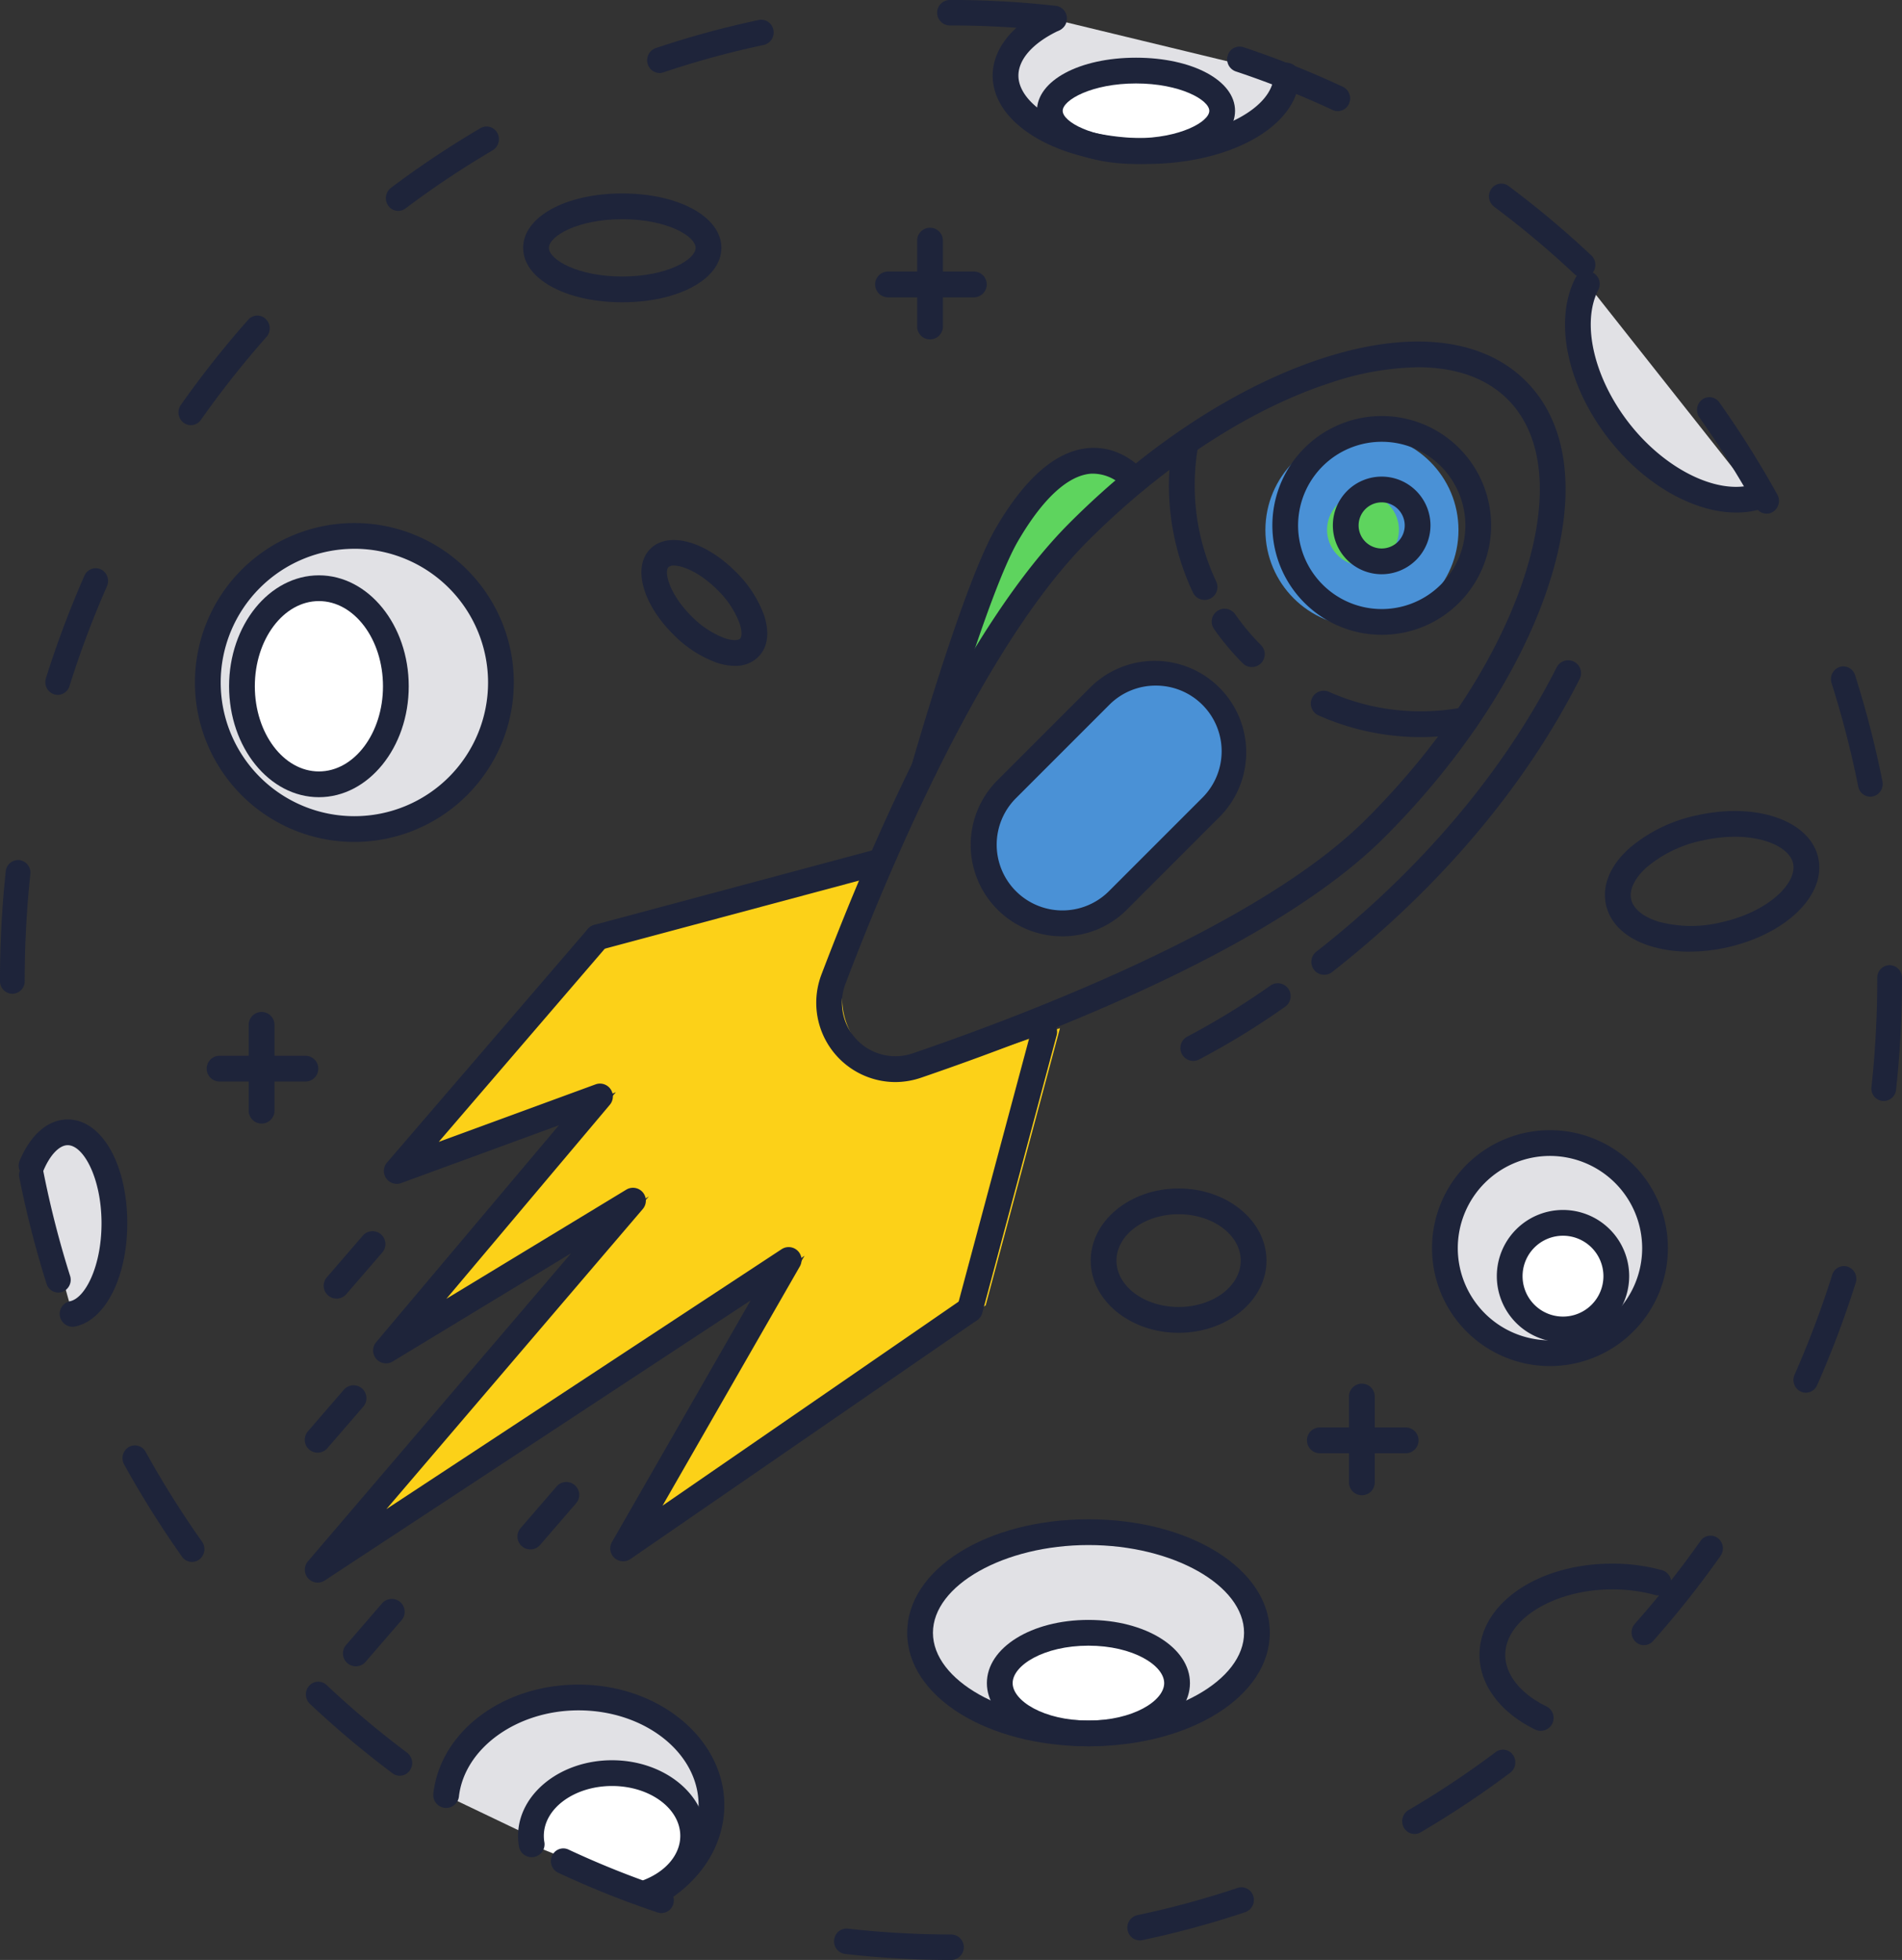 <svg xmlns="http://www.w3.org/2000/svg" width="369.017" height="380.229" viewBox="0 0 369.017 380.229">
  <rect x="0" y="0" width="369.017" height="380.229" fill="#333333" stroke="none"/>
  <g id="Group_50" data-name="Group 50" transform="translate(-2504.803 -205.685)">
    <g id="Group_1" data-name="Group 1" transform="translate(2569.517 372.29)">
      <path id="Path_1" data-name="Path 1" d="M2695.743,408.979l-4.435,1.188-49.325,13.217h0l-38.975,45.337,39.436-14.458-41.528,49.286,47.934-29.077-61.18,71.6,91.382-60.092-32.125,55.967L2714.2,495.6h0l13.218-49.325,1.188-4.435-22.858,7.9a14.637,14.637,0,0,1-18.422-19.144Z" transform="translate(-2587.671 -408.979)" fill="#fcd118"/>
    </g>
    <path id="Path_2" data-name="Path 2" d="M2747.3,408.832h0a15.3,15.3,0,0,1,0-21.573l18.166-18.166a15.3,15.3,0,0,1,21.572,0h0a15.3,15.3,0,0,1,0,21.572l-18.166,18.167A15.3,15.3,0,0,1,2747.3,408.832Z" transform="translate(-48.758 -28.136)" fill="#4a91d6"/>
    <circle id="Ellipse_2" data-name="Ellipse 2" cx="18.731" cy="18.731" r="18.731" transform="translate(2750.309 289.782)" fill="#4a91d6"/>
    <ellipse id="Ellipse_3" data-name="Ellipse 3" cx="32.679" cy="19.52" rx="32.679" ry="19.52" transform="translate(2683.33 502.923)" fill="#e1e1e5"/>
    <path id="Path_3" data-name="Path 3" d="M2925.135,313.173c-7.882,2.192-18.85-2.847-26.643-12.908-7.611-9.826-9.828-21.387-6.114-28.521Z" transform="translate(-79.667 -11.052)" fill="#e1e1e5"/>
    <circle id="Ellipse_4" data-name="Ellipse 4" cx="28.435" cy="28.435" r="28.435" transform="translate(2539.351 359.237) rotate(-76.717)" fill="#e1e1e5"/>
    <path id="Path_4" data-name="Path 4" d="M2613.624,624.868c1.164-10.662,12.223-19.021,25.693-19.021,14.246,0,25.794,9.35,25.794,20.884,0,7.209-4.511,13.565-11.372,17.318Z" transform="translate(-22.325 -70.855)" fill="#e1e1e5"/>
    <path id="Path_5" data-name="Path 5" d="M2512.111,479.03c1.661-4,4.2-6.551,7.046-6.551,5.005,0,9.062,7.9,9.062,17.657,0,9.138-3.562,16.654-8.129,17.565Z" transform="translate(-1.223 -47.123)" fill="#e1e1e5"/>
    <path id="Path_6" data-name="Path 6" d="M2634.154,637.368a9.569,9.569,0,0,1-.156-1.72c0-6.727,7.045-12.181,15.736-12.181s15.736,5.453,15.736,12.181c0,4.716-3.463,8.807-8.529,10.831Z" transform="translate(-26.227 -73.803)" fill="#fff"/>
    <path id="Path_7" data-name="Path 7" d="M2804.894,221.1c0,8.085-12.2,14.64-27.251,14.64s-27.251-6.555-27.251-14.64c0-4.361,3.548-8.275,9.177-10.957Z" transform="translate(-50.467 -0.746)" fill="#e1e1e5"/>
    <ellipse id="Ellipse_5" data-name="Ellipse 5" cx="16.72" cy="7.81" rx="16.72" ry="7.81" transform="translate(2708.506 219.376)" fill="#fff"/>
    <circle id="Ellipse_6" data-name="Ellipse 6" cx="20.385" cy="20.385" r="20.385" transform="translate(2785.132 427.444)" fill="#e1e1e5"/>
    <ellipse id="Ellipse_7" data-name="Ellipse 7" cx="17.198" cy="9.76" rx="17.198" ry="9.76" transform="translate(2698.792 522.443)" fill="#fff"/>
    <circle id="Ellipse_8" data-name="Ellipse 8" cx="10.342" cy="10.342" r="10.342" transform="translate(2796.182 461.812) rotate(-80.783)" fill="#fff"/>
    <ellipse id="Ellipse_9" data-name="Ellipse 9" cx="14.93" cy="19.023" rx="14.93" ry="19.023" transform="translate(2551.746 319.787)" fill="#fff"/>
    <path id="Path_8" data-name="Path 8" d="M2769.89,319.118s-10.787-13.685-24.858,10.44c-6.106,10.469-16.128,45.528-16.128,45.528l19.181-32.961Z" transform="translate(-45.715 -19.43)" fill="#5ed45e"/>
    <circle id="Ellipse_10" data-name="Ellipse 10" cx="6.971" cy="6.971" r="6.971" transform="translate(2760.859 313.641) rotate(-76.717)" fill="#5ed45e"/>
    <g id="Group_2" data-name="Group 2" transform="translate(2504.803 205.685)">
      <path id="Path_9" data-name="Path 9" d="M2689.41,585.914h-.1a181.742,181.742,0,0,1-20.549-1.166,2.456,2.456,0,0,1-2.121-2.73,2.423,2.423,0,0,1,2.649-2.185,177.21,177.21,0,0,0,20.02,1.136h.1a2.474,2.474,0,0,1,0,4.945Zm36.517-3.795a2.419,2.419,0,0,1-2.349-1.978,2.472,2.472,0,0,1,1.872-2.917,175.013,175.013,0,0,0,19.479-5.293,2.387,2.387,0,0,1,3.025,1.587,2.49,2.49,0,0,1-1.54,3.116,179.862,179.862,0,0,1-20,5.435A2.3,2.3,0,0,1,2725.927,582.119Zm-92.788-5.3a2.323,2.323,0,0,1-.74-.121,180.571,180.571,0,0,1-19.3-7.707,2.5,2.5,0,0,1-1.193-3.273,2.373,2.373,0,0,1,3.177-1.23,175.9,175.9,0,0,0,18.792,7.505,2.489,2.489,0,0,1,1.543,3.115A2.409,2.409,0,0,1,2633.139,576.817Zm146.112-15.347a2.387,2.387,0,0,1-2.088-1.25,2.514,2.514,0,0,1,.9-3.373,179.862,179.862,0,0,0,16.922-11.26,2.355,2.355,0,0,1,3.353.543,2.523,2.523,0,0,1-.527,3.455,184.956,184.956,0,0,1-17.373,11.56A2.332,2.332,0,0,1,2779.251,561.47Zm-196.882-11.3a2.341,2.341,0,0,1-1.409-.472,187.3,187.3,0,0,1-16.031-13.474,2.526,2.526,0,0,1-.153-3.493,2.35,2.35,0,0,1,3.39-.159,182.651,182.651,0,0,0,15.616,13.126,2.521,2.521,0,0,1,.53,3.453A2.372,2.372,0,0,1,2582.37,550.169Zm241.386-25.329a2.353,2.353,0,0,1-1.619-.647,2.528,2.528,0,0,1-.152-3.494,185.639,185.639,0,0,0,12.746-16.083,2.355,2.355,0,0,1,3.353-.545,2.522,2.522,0,0,1,.529,3.454,190.441,190.441,0,0,1-13.085,16.511A2.362,2.362,0,0,1,2823.755,524.84Zm-281.7-16.148a2.374,2.374,0,0,1-1.941-1.015,191.64,191.64,0,0,1-11.228-17.895,2.512,2.512,0,0,1,.9-3.372,2.362,2.362,0,0,1,3.273.924A186.758,186.758,0,0,0,2544,504.763a2.523,2.523,0,0,1-.525,3.455A2.348,2.348,0,0,1,2542.059,508.692Zm313.108-32.825a2.328,2.328,0,0,1-.992-.223,2.5,2.5,0,0,1-1.191-3.275,187.853,187.853,0,0,0,7.294-19.359,2.387,2.387,0,0,1,3.024-1.588,2.49,2.49,0,0,1,1.542,3.116,193.094,193.094,0,0,1-7.491,19.879A2.4,2.4,0,0,1,2855.167,475.868Zm-339.044-19.426a2.409,2.409,0,0,1-2.281-1.707,194.206,194.206,0,0,1-5.286-20.609,2.471,2.471,0,0,1,1.869-2.918,2.4,2.4,0,0,1,2.833,1.926A188.989,188.989,0,0,0,2518.4,453.2a2.489,2.489,0,0,1-1.539,3.117A2.321,2.321,0,0,1,2516.123,456.441Zm354.172-37.167a2.41,2.41,0,0,1-2.388-2.746,193.771,193.771,0,0,0,1.113-20.729v-.4a2.438,2.438,0,0,1,2.393-2.48h.007a2.437,2.437,0,0,1,2.4,2.465v.424a198.736,198.736,0,0,1-1.143,21.269A2.428,2.428,0,0,1,2870.295,419.275Zm-363.092-20.8a2.438,2.438,0,0,1-2.4-2.473V395.8a198.612,198.612,0,0,1,1.121-21.071,2.418,2.418,0,0,1,2.648-2.187,2.456,2.456,0,0,1,2.122,2.728A193.67,193.67,0,0,0,2509.6,395.8V396A2.437,2.437,0,0,1,2507.2,398.477Zm360.473-38.235a2.419,2.419,0,0,1-2.348-1.975,189.04,189.04,0,0,0-5.169-20.063,2.489,2.489,0,0,1,1.535-3.118,2.384,2.384,0,0,1,3.027,1.582,193.932,193.932,0,0,1,5.308,20.6,2.473,2.473,0,0,1-1.866,2.921A2.343,2.343,0,0,1,2867.675,360.242ZM2516,340.491a2.341,2.341,0,0,1-.739-.121,2.489,2.489,0,0,1-1.545-3.113,193.055,193.055,0,0,1,7.47-19.888,2.371,2.371,0,0,1,3.177-1.231,2.505,2.505,0,0,1,1.195,3.274,187.661,187.661,0,0,0-7.274,19.367A2.409,2.409,0,0,1,2516,340.491Zm331.551-35.156a2.387,2.387,0,0,1-2.086-1.246,186.744,186.744,0,0,0-10.955-17.417,2.522,2.522,0,0,1,.521-3.455,2.355,2.355,0,0,1,3.354.537,191.668,191.668,0,0,1,11.247,17.882,2.513,2.513,0,0,1-.894,3.374A2.333,2.333,0,0,1,2847.552,305.335Zm-305.72-17.169a2.338,2.338,0,0,1-1.408-.471,2.522,2.522,0,0,1-.533-3.454,190.7,190.7,0,0,1,13.068-16.526,2.351,2.351,0,0,1,3.39-.16,2.526,2.526,0,0,1,.156,3.493,185.686,185.686,0,0,0-12.73,16.1A2.376,2.376,0,0,1,2541.833,288.165Zm270.094-28.63a2.35,2.35,0,0,1-1.615-.645,182.757,182.757,0,0,0-15.63-13.109,2.521,2.521,0,0,1-.534-3.454,2.354,2.354,0,0,1,3.352-.55,187.668,187.668,0,0,1,16.045,13.456,2.528,2.528,0,0,1,.158,3.494A2.365,2.365,0,0,1,2811.927,259.536ZM2582.068,246.6a2.374,2.374,0,0,1-1.941-1.015,2.521,2.521,0,0,1,.524-3.455,184.855,184.855,0,0,1,17.361-11.58,2.363,2.363,0,0,1,3.273.922,2.514,2.514,0,0,1-.9,3.374,180.184,180.184,0,0,0-16.909,11.278A2.338,2.338,0,0,1,2582.068,246.6Zm182.278-19.355a2.332,2.332,0,0,1-.989-.221,176.077,176.077,0,0,0-18.8-7.485,2.488,2.488,0,0,1-1.546-3.112,2.386,2.386,0,0,1,3.021-1.593,180.627,180.627,0,0,1,19.3,7.685,2.5,2.5,0,0,1,1.2,3.272A2.4,2.4,0,0,1,2764.346,227.249Zm-131.583-7.4a2.408,2.408,0,0,1-2.281-1.706,2.49,2.49,0,0,1,1.536-3.118,179.8,179.8,0,0,1,20-5.458,2.4,2.4,0,0,1,2.833,1.925,2.472,2.472,0,0,1-1.868,2.919,174.948,174.948,0,0,0-19.474,5.316A2.351,2.351,0,0,1,2632.763,219.853Zm76.639-8.094a2.39,2.39,0,0,1-.265-.015,177.1,177.1,0,0,0-19.826-1.114h-.3a2.474,2.474,0,0,1,0-4.945h.3a181.709,181.709,0,0,1,20.349,1.143,2.455,2.455,0,0,1,2.124,2.727A2.427,2.427,0,0,1,2709.4,211.759Z" transform="translate(-2504.803 -205.685)" fill="#1e243a"/>
    </g>
    <g id="Group_3" data-name="Group 3" transform="translate(2542.625 307.148)">
      <path id="Path_10" data-name="Path 10" d="M2581.157,390.9a30.933,30.933,0,1,1,30.933-30.933A30.967,30.967,0,0,1,2581.157,390.9Zm0-56.87a25.937,25.937,0,1,0,25.937,25.937A25.966,25.966,0,0,0,2581.157,334.025Z" transform="translate(-2550.224 -329.029)" fill="#1e243a"/>
    </g>
    <g id="Group_4" data-name="Group 4" transform="translate(2606.302 243.213)">
      <path id="Path_11" data-name="Path 11" d="M2651.5,271.864c-10.963,0-19.229-4.538-19.229-10.555s8.267-10.555,19.229-10.555,19.229,4.538,19.229,10.555S2662.462,271.864,2651.5,271.864Zm0-16.114c-8.688,0-14.233,3.293-14.233,5.559s5.545,5.559,14.233,5.559,14.233-3.293,14.233-5.559S2660.188,255.749,2651.5,255.749Z" transform="translate(-2632.27 -250.753)" fill="#1e243a"/>
    </g>
    <g id="Group_5" data-name="Group 5" transform="translate(2680.812 500.425)">
      <path id="Path_12" data-name="Path 12" d="M2762.052,608.371c-19.726,0-35.177-9.671-35.177-22.018s15.451-22.018,35.177-22.018,35.177,9.672,35.177,22.018S2781.778,608.371,2762.052,608.371Zm0-39.04c-16.36,0-30.181,7.8-30.181,17.022s13.821,17.022,30.181,17.022,30.181-7.795,30.181-17.022S2778.412,569.331,2762.052,569.331Z" transform="translate(-2726.875 -564.335)" fill="#1e243a"/>
    </g>
    <g id="Group_6" data-name="Group 6" transform="translate(2716.42 436.244)">
      <path id="Path_13" data-name="Path 13" d="M2787.461,513.64c-9.4,0-17.051-6.281-17.051-14s7.649-14,17.051-14,17.052,6.28,17.052,14S2796.864,513.64,2787.461,513.64Zm0-23.006c-6.647,0-12.055,4.039-12.055,9s5.408,9,12.055,9,12.056-4.039,12.056-9S2794.108,490.634,2787.461,490.634Z" transform="translate(-2770.41 -485.638)" fill="#1e243a"/>
    </g>
    <g id="Group_7" data-name="Group 7" transform="translate(2508.39 422.85)">
      <path id="Path_14" data-name="Path 14" d="M2519.586,509.7a2.5,2.5,0,0,1-.486-4.948c2.956-.59,6.12-6.8,6.12-15.114,0-8.677-3.466-15.159-6.565-15.159-1.639,0-3.454,1.92-4.74,5.012a2.5,2.5,0,0,1-4.613-1.918c2.138-5.141,5.546-8.09,9.353-8.09,6.591,0,11.561,8.664,11.561,20.155,0,10.425-4.264,18.842-10.139,20.014A2.542,2.542,0,0,1,2519.586,509.7Z" transform="translate(-2509.11 -469.479)" fill="#1e243a"/>
    </g>
    <g id="Group_8" data-name="Group 8" transform="translate(2588.854 532.494)">
      <path id="Path_15" data-name="Path 15" d="M2653.239,646.045a2.5,2.5,0,0,1-1.2-4.69c6.308-3.451,10.073-9.1,10.073-15.126,0-10.138-10.45-18.386-23.3-18.386-11.986,0-22.181,7.377-23.209,16.794a2.5,2.5,0,0,1-4.967-.542c1.323-12.113,13.436-21.248,28.176-21.248,15.6,0,28.292,10.489,28.292,23.382,0,7.876-4.737,15.168-12.671,19.508A2.489,2.489,0,0,1,2653.239,646.045Z" transform="translate(-2610.624 -602.847)" fill="#1e243a"/>
    </g>
    <g id="Group_9" data-name="Group 9" transform="translate(2697.398 206.901)">
      <path id="Path_16" data-name="Path 16" d="M2777.141,237.739c-16.681,0-29.749-7.528-29.749-17.138,0-5.188,3.864-10,10.6-13.212a2.5,2.5,0,1,1,2.148,4.511c-4.927,2.347-7.753,5.518-7.753,8.7,0,5.863,9.946,12.142,24.752,12.142s24.753-6.279,24.753-12.142a2.5,2.5,0,0,1,5,0C2806.89,230.212,2793.822,237.739,2777.141,237.739Z" transform="translate(-2747.392 -207.145)" fill="#1e243a"/>
    </g>
    <g id="Group_10" data-name="Group 10" transform="translate(2782.634 424.938)">
      <path id="Path_17" data-name="Path 17" d="M2879.5,517.83a22.883,22.883,0,1,1,22.882-22.883A22.909,22.909,0,0,1,2879.5,517.83Zm0-40.769a17.886,17.886,0,1,0,17.886,17.886A17.907,17.907,0,0,0,2879.5,477.061Z" transform="translate(-2856.612 -472.065)" fill="#1e243a"/>
    </g>
    <g id="Group_11" data-name="Group 11" transform="translate(2791.851 509.023)">
      <path id="Path_18" data-name="Path 18" d="M2879.56,607.1a2.475,2.475,0,0,1-1.092-.253c-6.755-3.291-10.788-8.7-10.788-14.464,0-9.936,11.31-17.719,25.75-17.719a36.4,36.4,0,0,1,9.718,1.287,2.5,2.5,0,0,1-1.334,4.815,31.409,31.409,0,0,0-8.384-1.106c-11.25,0-20.753,5.826-20.753,12.723,0,3.81,2.983,7.538,7.98,9.973a2.5,2.5,0,0,1-1.1,4.744Z" transform="translate(-2867.681 -574.661)" fill="#1e243a"/>
    </g>
    <g id="Group_12" data-name="Group 12" transform="translate(2629.249 310.448)">
      <path id="Path_19" data-name="Path 19" d="M2678.934,357.292a11.339,11.339,0,0,1-3.613-.652,22.673,22.673,0,0,1-8.382-5.5c-5.972-5.971-7.867-13.083-4.408-16.541s10.57-1.564,16.542,4.407a22.683,22.683,0,0,1,5.5,8.383c1.153,3.406.767,6.3-1.09,8.16A6.221,6.221,0,0,1,2678.934,357.292ZM2667.1,337.833a1.468,1.468,0,0,0-1.035.3c-.894.893.1,5.169,4.409,9.477a17.892,17.892,0,0,0,6.453,4.3c1.607.545,2.694.439,3.023.11h0c.329-.329.435-1.415-.11-3.023a17.9,17.9,0,0,0-4.3-6.453C2672.175,339.176,2668.827,337.833,2667.1,337.833Z" transform="translate(-2660.809 -332.878)" fill="#1e243a"/>
    </g>
    <g id="Group_13" data-name="Group 13" transform="translate(2696.276 519.945)">
      <path id="Path_20" data-name="Path 20" d="M2764.989,612.293c-11.044,0-19.7-5.384-19.7-12.258s8.652-12.258,19.7-12.258,19.7,5.385,19.7,12.258S2776.033,612.293,2764.989,612.293Zm0-19.52c-8.663,0-14.7,3.827-14.7,7.262s6.037,7.262,14.7,7.262,14.7-3.827,14.7-7.262S2773.653,592.773,2764.989,592.773Z" transform="translate(-2745.292 -587.777)" fill="#1e243a"/>
    </g>
    <g id="Group_14" data-name="Group 14" transform="translate(2549.248 317.298)">
      <path id="Path_21" data-name="Path 21" d="M2575.605,384.317c-9.609,0-17.427-9.653-17.427-21.52s7.818-21.521,17.427-21.521,17.429,9.654,17.429,21.521S2585.215,384.317,2575.605,384.317Zm0-38.045c-6.854,0-12.431,7.413-12.431,16.525s5.577,16.524,12.431,16.524,12.433-7.413,12.433-16.524S2582.461,346.272,2575.605,346.272Z" transform="translate(-2558.178 -341.276)" fill="#1e243a"/>
    </g>
    <g id="Group_15" data-name="Group 15" transform="translate(2705.985 216.878)">
      <path id="Path_22" data-name="Path 22" d="M2776.674,239.744c-10.956,0-19.218-4.432-19.218-10.309s8.262-10.308,19.218-10.308,19.218,4.432,19.218,10.308S2787.631,239.744,2776.674,239.744Zm0-15.621c-8.55,0-14.222,3.2-14.222,5.312s5.673,5.313,14.222,5.313,14.222-3.2,14.222-5.313S2785.224,224.123,2776.674,224.123Z" transform="translate(-2757.456 -219.127)" fill="#1e243a"/>
    </g>
    <g id="Group_16" data-name="Group 16" transform="translate(2808.441 258.194)">
      <path id="Path_23" data-name="Path 23" d="M2920.819,315.667c-8.25,0-17.879-5.432-24.806-14.374-8.084-10.436-10.638-22.977-6.355-31.2a2.5,2.5,0,0,1,4.432,2.308c-3.347,6.428-.933,17.052,5.872,25.837,6.907,8.917,17,13.978,24,12.031a2.5,2.5,0,1,1,1.338,4.813A16.671,16.671,0,0,1,2920.819,315.667Z" transform="translate(-2887.604 -268.744)" fill="#1e243a"/>
    </g>
    <g id="Group_17" data-name="Group 17" transform="translate(2567.6 444.61)">
      <path id="Path_24" data-name="Path 24" d="M2582.714,508.67a2.5,2.5,0,0,1-1.888-4.131l6.919-8.007a2.5,2.5,0,1,1,3.781,3.266l-6.92,8.008A2.494,2.494,0,0,1,2582.714,508.67Z" transform="translate(-2580.217 -495.667)" fill="#1e243a"/>
    </g>
    <g id="Group_18" data-name="Group 18" transform="translate(2563.923 474.497)">
      <path id="Path_25" data-name="Path 25" d="M2578.3,544.945a2.5,2.5,0,0,1-1.889-4.132l6.92-8.007a2.5,2.5,0,1,1,3.781,3.267l-6.92,8.007A2.491,2.491,0,0,1,2578.3,544.945Z" transform="translate(-2575.801 -531.941)" fill="#1e243a"/>
    </g>
    <g id="Group_19" data-name="Group 19" transform="translate(2605.198 493.265)">
      <path id="Path_26" data-name="Path 26" d="M2632.971,567.722a2.5,2.5,0,0,1-1.889-4.131l6.92-8.008a2.5,2.5,0,1,1,3.78,3.267l-6.919,8.008A2.494,2.494,0,0,1,2632.971,567.722Z" transform="translate(-2630.474 -554.719)" fill="#1e243a"/>
    </g>
    <g id="Group_20" data-name="Group 20" transform="translate(2571.339 515.941)">
      <path id="Path_27" data-name="Path 27" d="M2590.587,595.972a2.5,2.5,0,0,1-1.889-4.131l6.919-8.007a2.5,2.5,0,1,1,3.781,3.267l-6.92,8.007A2.493,2.493,0,0,1,2590.587,595.972Z" transform="translate(-2588.09 -582.969)" fill="#1e243a"/>
    </g>
    <g id="Group_21" data-name="Group 21" transform="translate(2795.207 440.416)">
      <path id="Path_28" data-name="Path 28" d="M2884.552,516.364a12.84,12.84,0,1,1,12.841-12.84A12.855,12.855,0,0,1,2884.552,516.364Zm0-20.684a7.844,7.844,0,1,0,7.844,7.844A7.854,7.854,0,0,0,2884.552,495.68Z" transform="translate(-2871.711 -490.684)" fill="#1e243a"/>
    </g>
    <g id="Group_24" data-name="Group 24" transform="translate(2544.906 402.005)">
      <g id="Group_22" data-name="Group 22" transform="translate(8.153 0)">
        <path id="Path_29" data-name="Path 29" d="M2565.253,465.668a2.5,2.5,0,0,1-2.5-2.5V446.516a2.5,2.5,0,1,1,5,0V463.17A2.5,2.5,0,0,1,2565.253,465.668Z" transform="translate(-2562.755 -444.018)" fill="#1e243a"/>
      </g>
      <g id="Group_23" data-name="Group 23" transform="translate(0 8.5)">
        <path id="Path_30" data-name="Path 30" d="M2572.116,459.222h-16.654a2.5,2.5,0,1,1,0-5h16.654a2.5,2.5,0,0,1,0,5Z" transform="translate(-2552.964 -454.226)" fill="#1e243a"/>
      </g>
    </g>
    <g id="Group_27" data-name="Group 27" transform="translate(2674.593 249.868)">
      <g id="Group_25" data-name="Group 25" transform="translate(8.153)">
        <path id="Path_31" data-name="Path 31" d="M2729.871,280.4a2.5,2.5,0,0,1-2.5-2.5V261.243a2.5,2.5,0,1,1,5,0V277.9A2.5,2.5,0,0,1,2729.871,280.4Z" transform="translate(-2727.373 -258.745)" fill="#1e243a"/>
      </g>
      <g id="Group_26" data-name="Group 26" transform="translate(0 8.501)">
        <path id="Path_32" data-name="Path 32" d="M2736.734,273.95H2720.08a2.5,2.5,0,0,1,0-5h16.654a2.5,2.5,0,0,1,0,5Z" transform="translate(-2717.582 -268.954)" fill="#1e243a"/>
      </g>
    </g>
    <g id="Group_30" data-name="Group 30" transform="translate(2758.374 474.114)">
      <g id="Group_28" data-name="Group 28" transform="translate(8.154 0)">
        <path id="Path_33" data-name="Path 33" d="M2834.865,553.208a2.5,2.5,0,0,1-2.5-2.5V534.056a2.5,2.5,0,1,1,5,0V550.71A2.5,2.5,0,0,1,2834.865,553.208Z" transform="translate(-2832.367 -531.558)" fill="#1e243a"/>
      </g>
      <g id="Group_29" data-name="Group 29" transform="translate(0 8.5)">
        <path id="Path_34" data-name="Path 34" d="M2841.727,546.762h-16.654a2.5,2.5,0,0,1,0-5h16.654a2.5,2.5,0,0,1,0,5Z" transform="translate(-2822.575 -541.766)" fill="#1e243a"/>
      </g>
    </g>
    <g id="Group_31" data-name="Group 31" transform="translate(2816.181 363.016)">
      <path id="Path_35" data-name="Path 35" d="M2913.291,424a25.515,25.515,0,0,1-7.544-1.067c-4.754-1.481-7.821-4.327-8.638-8.013s.764-7.56,4.449-10.909a29.434,29.434,0,0,1,13.3-6.473c11.546-2.555,21.836,1.077,23.428,8.268h0c1.591,7.192-6.206,14.827-17.75,17.383A33.7,33.7,0,0,1,2913.291,424Zm8.8-22.281a28.563,28.563,0,0,0-6.153.7,24.4,24.4,0,0,0-11.021,5.293c-2.269,2.062-3.337,4.3-2.931,6.131s2.318,3.412,5.245,4.323a24.384,24.384,0,0,0,12.224.147c9.259-2.049,14.783-7.665,13.952-11.425h0C2932.771,404.006,2928.3,401.715,2922.091,401.715Z" transform="translate(-2896.898 -396.718)" fill="#1e243a"/>
    </g>
    <g id="Group_32" data-name="Group 32" transform="translate(2605.315 547.167)">
      <path id="Path_36" data-name="Path 36" d="M2656.44,648.477a2.5,2.5,0,0,1-.927-4.819c4.292-1.714,6.958-4.976,6.958-8.511,0-5.339-5.938-9.683-13.238-9.683s-13.238,4.343-13.238,9.683a7.043,7.043,0,0,0,.115,1.27,2.5,2.5,0,0,1-4.915.9,12.13,12.13,0,0,1-.2-2.169c0-8.094,8.18-14.679,18.234-14.679s18.234,6.585,18.234,14.679c0,5.622-3.87,10.662-10.1,13.151A2.49,2.49,0,0,1,2656.44,648.477Z" transform="translate(-2630.998 -620.468)" fill="#1e243a"/>
    </g>
    <g id="Group_49" data-name="Group 49" transform="translate(2563.942 271.943)">
      <g id="Group_46" data-name="Group 46">
        <g id="Group_43" data-name="Group 43">
          <g id="Group_33" data-name="Group 33" transform="translate(187.708 14.453)">
            <path id="Path_37" data-name="Path 37" d="M2831.312,347.281a21.22,21.22,0,1,1,15.012-6.209A21.165,21.165,0,0,1,2831.312,347.281Zm0-37.446a16.226,16.226,0,1,0,11.479,4.747A16.18,16.18,0,0,0,2831.312,309.836Z" transform="translate(-2810.093 -304.842)" fill="#1e243a"/>
          </g>
          <g id="Group_34" data-name="Group 34" transform="translate(99.2)">
            <path id="Path_38" data-name="Path 38" d="M2719.128,431.145a15.386,15.386,0,0,1-14.3-20.84c11.053-29.067,28.385-67.872,48.185-87.672,15.29-15.29,32.752-26.633,49.171-31.939,16.987-5.489,30.955-3.9,39.333,4.479s9.967,22.346,4.478,39.333c-5.306,16.417-16.649,33.881-31.939,49.171-19.9,19.9-59.857,36.333-89.879,46.619A15.55,15.55,0,0,1,2719.128,431.145Zm101.433-138.672a55.448,55.448,0,0,0-16.844,2.975c-15.68,5.068-32.434,15.976-47.175,30.718-20.186,20.185-38.141,62.492-47.047,85.915a10.368,10.368,0,0,0,13.06,13.489c24.168-8.28,67.733-25.193,87.965-45.425,14.742-14.742,25.65-31.5,30.718-47.176,4.883-15.111,3.726-27.279-3.258-34.264C2833.84,294.565,2827.878,292.473,2820.561,292.473Z" transform="translate(-2703.802 -287.485)" fill="#1e243a"/>
          </g>
          <g id="Group_35" data-name="Group 35" transform="translate(167.655 17.064)">
            <path id="Path_39" data-name="Path 39" d="M2792.928,341.038a2.5,2.5,0,0,1-2.262-1.434,48.675,48.675,0,0,1-3.859-29.573,2.5,2.5,0,0,1,4.917.89,43.687,43.687,0,0,0,3.462,26.555,2.5,2.5,0,0,1-2.259,3.562Z" transform="translate(-2786.011 -307.977)" fill="#1e243a"/>
          </g>
          <g id="Group_36" data-name="Group 36" transform="translate(176.003 51.909)">
            <path id="Path_40" data-name="Path 40" d="M2803.776,361.063a2.489,2.489,0,0,1-1.766-.732,49.3,49.3,0,0,1-5.521-6.577,2.5,2.5,0,1,1,4.094-2.865,44.311,44.311,0,0,0,4.96,5.91,2.5,2.5,0,0,1-1.766,4.264Z" transform="translate(-2796.036 -349.823)" fill="#1e243a"/>
          </g>
          <g id="Group_37" data-name="Group 37" transform="translate(195.272 67.781)">
            <path id="Path_41" data-name="Path 41" d="M2840.373,377.841a48.644,48.644,0,0,1-19.706-4.173,2.5,2.5,0,1,1,2.019-4.57,43.765,43.765,0,0,0,26.123,2.933,2.5,2.5,0,0,1,.949,4.9A49.333,49.333,0,0,1,2840.373,377.841Z" transform="translate(-2819.177 -368.885)" fill="#1e243a"/>
          </g>
          <g id="Group_41" data-name="Group 41" transform="translate(0 98.67)">
            <g id="Group_38" data-name="Group 38" transform="translate(54.312)">
              <path id="Path_42" data-name="Path 42" d="M2652.392,425.381a2.5,2.5,0,0,1-.645-4.912l53.759-14.4a2.5,2.5,0,0,1,1.293,4.826l-53.759,14.4A2.525,2.525,0,0,1,2652.392,425.381Z" transform="translate(-2649.895 -405.979)" fill="#1e243a"/>
            </g>
            <g id="Group_39" data-name="Group 39" transform="translate(126.529 32.861)">
              <path id="Path_43" data-name="Path 43" d="M2739.123,504.2a2.5,2.5,0,0,1-2.415-3.145l14.4-53.76a2.5,2.5,0,1,1,4.826,1.292l-14.4,53.761A2.5,2.5,0,0,1,2739.123,504.2Z" transform="translate(-2736.622 -445.443)" fill="#1e243a"/>
            </g>
            <g id="Group_40" data-name="Group 40" transform="translate(0 14.404)">
              <path id="Path_44" data-name="Path 44" d="M2587.171,550.965a2.5,2.5,0,0,1-1.9-4.121l51.074-59.777-34.634,21.01a2.5,2.5,0,0,1-3.207-3.745l35.468-42.094-30.606,11.221a2.5,2.5,0,0,1-2.755-3.974l38.975-45.337a2.5,2.5,0,0,1,3.789,3.257l-32.72,38.06,30.427-11.155a2.5,2.5,0,0,1,2.771,3.955l-31.722,37.647,34.92-21.183a2.5,2.5,0,0,1,3.195,3.759L2600.5,536.711l76.679-50.424a2.5,2.5,0,0,1,3.539,3.332l-26.646,46.423,58.209-40.106a2.5,2.5,0,0,1,2.835,4.114l-67.273,46.35a2.5,2.5,0,0,1-3.584-3.3l26.908-46.878-82.625,54.334A2.5,2.5,0,0,1,2587.171,550.965Z" transform="translate(-2584.671 -423.278)" fill="#1e243a"/>
            </g>
          </g>
          <g id="Group_42" data-name="Group 42" transform="translate(129.204 61.752)">
            <path id="Path_45" data-name="Path 45" d="M2757.579,415.277a17.734,17.734,0,0,1-12.553-30.286l18.167-18.166a17.751,17.751,0,0,1,25.1,25.1L2770.131,410.1A17.626,17.626,0,0,1,2757.579,415.277Zm18.166-48.637a12.666,12.666,0,0,0-9.02,3.717l-18.166,18.166a12.756,12.756,0,0,0,18.039,18.04l18.167-18.166a12.737,12.737,0,0,0-9.02-21.757Z" transform="translate(-2739.835 -361.644)" fill="#1e243a"/>
          </g>
        </g>
        <g id="Group_44" data-name="Group 44" transform="translate(117.603 20.623)">
          <path id="Path_46" data-name="Path 46" d="M2728.4,377.083a2.5,2.5,0,0,1-2.4-3.186c.413-1.444,10.18-35.482,16.372-46.1,5.749-9.856,11.856-15.076,18.153-15.516,6.6-.464,10.656,4.573,10.825,4.789a2.5,2.5,0,0,1-3.914,3.1,8.306,8.306,0,0,0-6.616-2.905c-4.468.346-9.355,4.856-14.133,13.046-5.879,10.078-15.785,44.608-15.884,44.956A2.5,2.5,0,0,1,2728.4,377.083Z" transform="translate(-2725.903 -312.252)" fill="#1e243a"/>
        </g>
        <g id="Group_45" data-name="Group 45" transform="translate(199.457 26.203)">
          <path id="Path_47" data-name="Path 47" d="M2833.672,337.892a9.469,9.469,0,1,1,9.469-9.469A9.481,9.481,0,0,1,2833.672,337.892Zm0-13.943a4.473,4.473,0,1,0,4.473,4.473A4.478,4.478,0,0,0,2833.672,323.949Z" transform="translate(-2824.203 -318.953)" fill="#1e243a"/>
        </g>
      </g>
      <g id="Group_47" data-name="Group 47" transform="translate(195.273 61.746)">
        <path id="Path_48" data-name="Path 48" d="M2821.678,422.739a2.5,2.5,0,0,1-1.541-4.466c14.138-11.062,33.715-29.632,46.694-55.266a2.5,2.5,0,0,1,4.457,2.257c-13.395,26.455-33.536,45.569-48.073,56.945A2.491,2.491,0,0,1,2821.678,422.739Z" transform="translate(-2819.178 -361.637)" fill="#1e243a"/>
      </g>
      <g id="Group_48" data-name="Group 48" transform="translate(169.869 124.429)">
        <path id="Path_49" data-name="Path 49" d="M2791.171,452.041a2.5,2.5,0,0,1-1.114-4.735,146.207,146.207,0,0,0,16.181-9.945,2.5,2.5,0,0,1,2.852,4.1,147.659,147.659,0,0,1-16.81,10.316A2.483,2.483,0,0,1,2791.171,452.041Z" transform="translate(-2788.67 -436.914)" fill="#1e243a"/>
      </g>
    </g>
  </g>
</svg>
